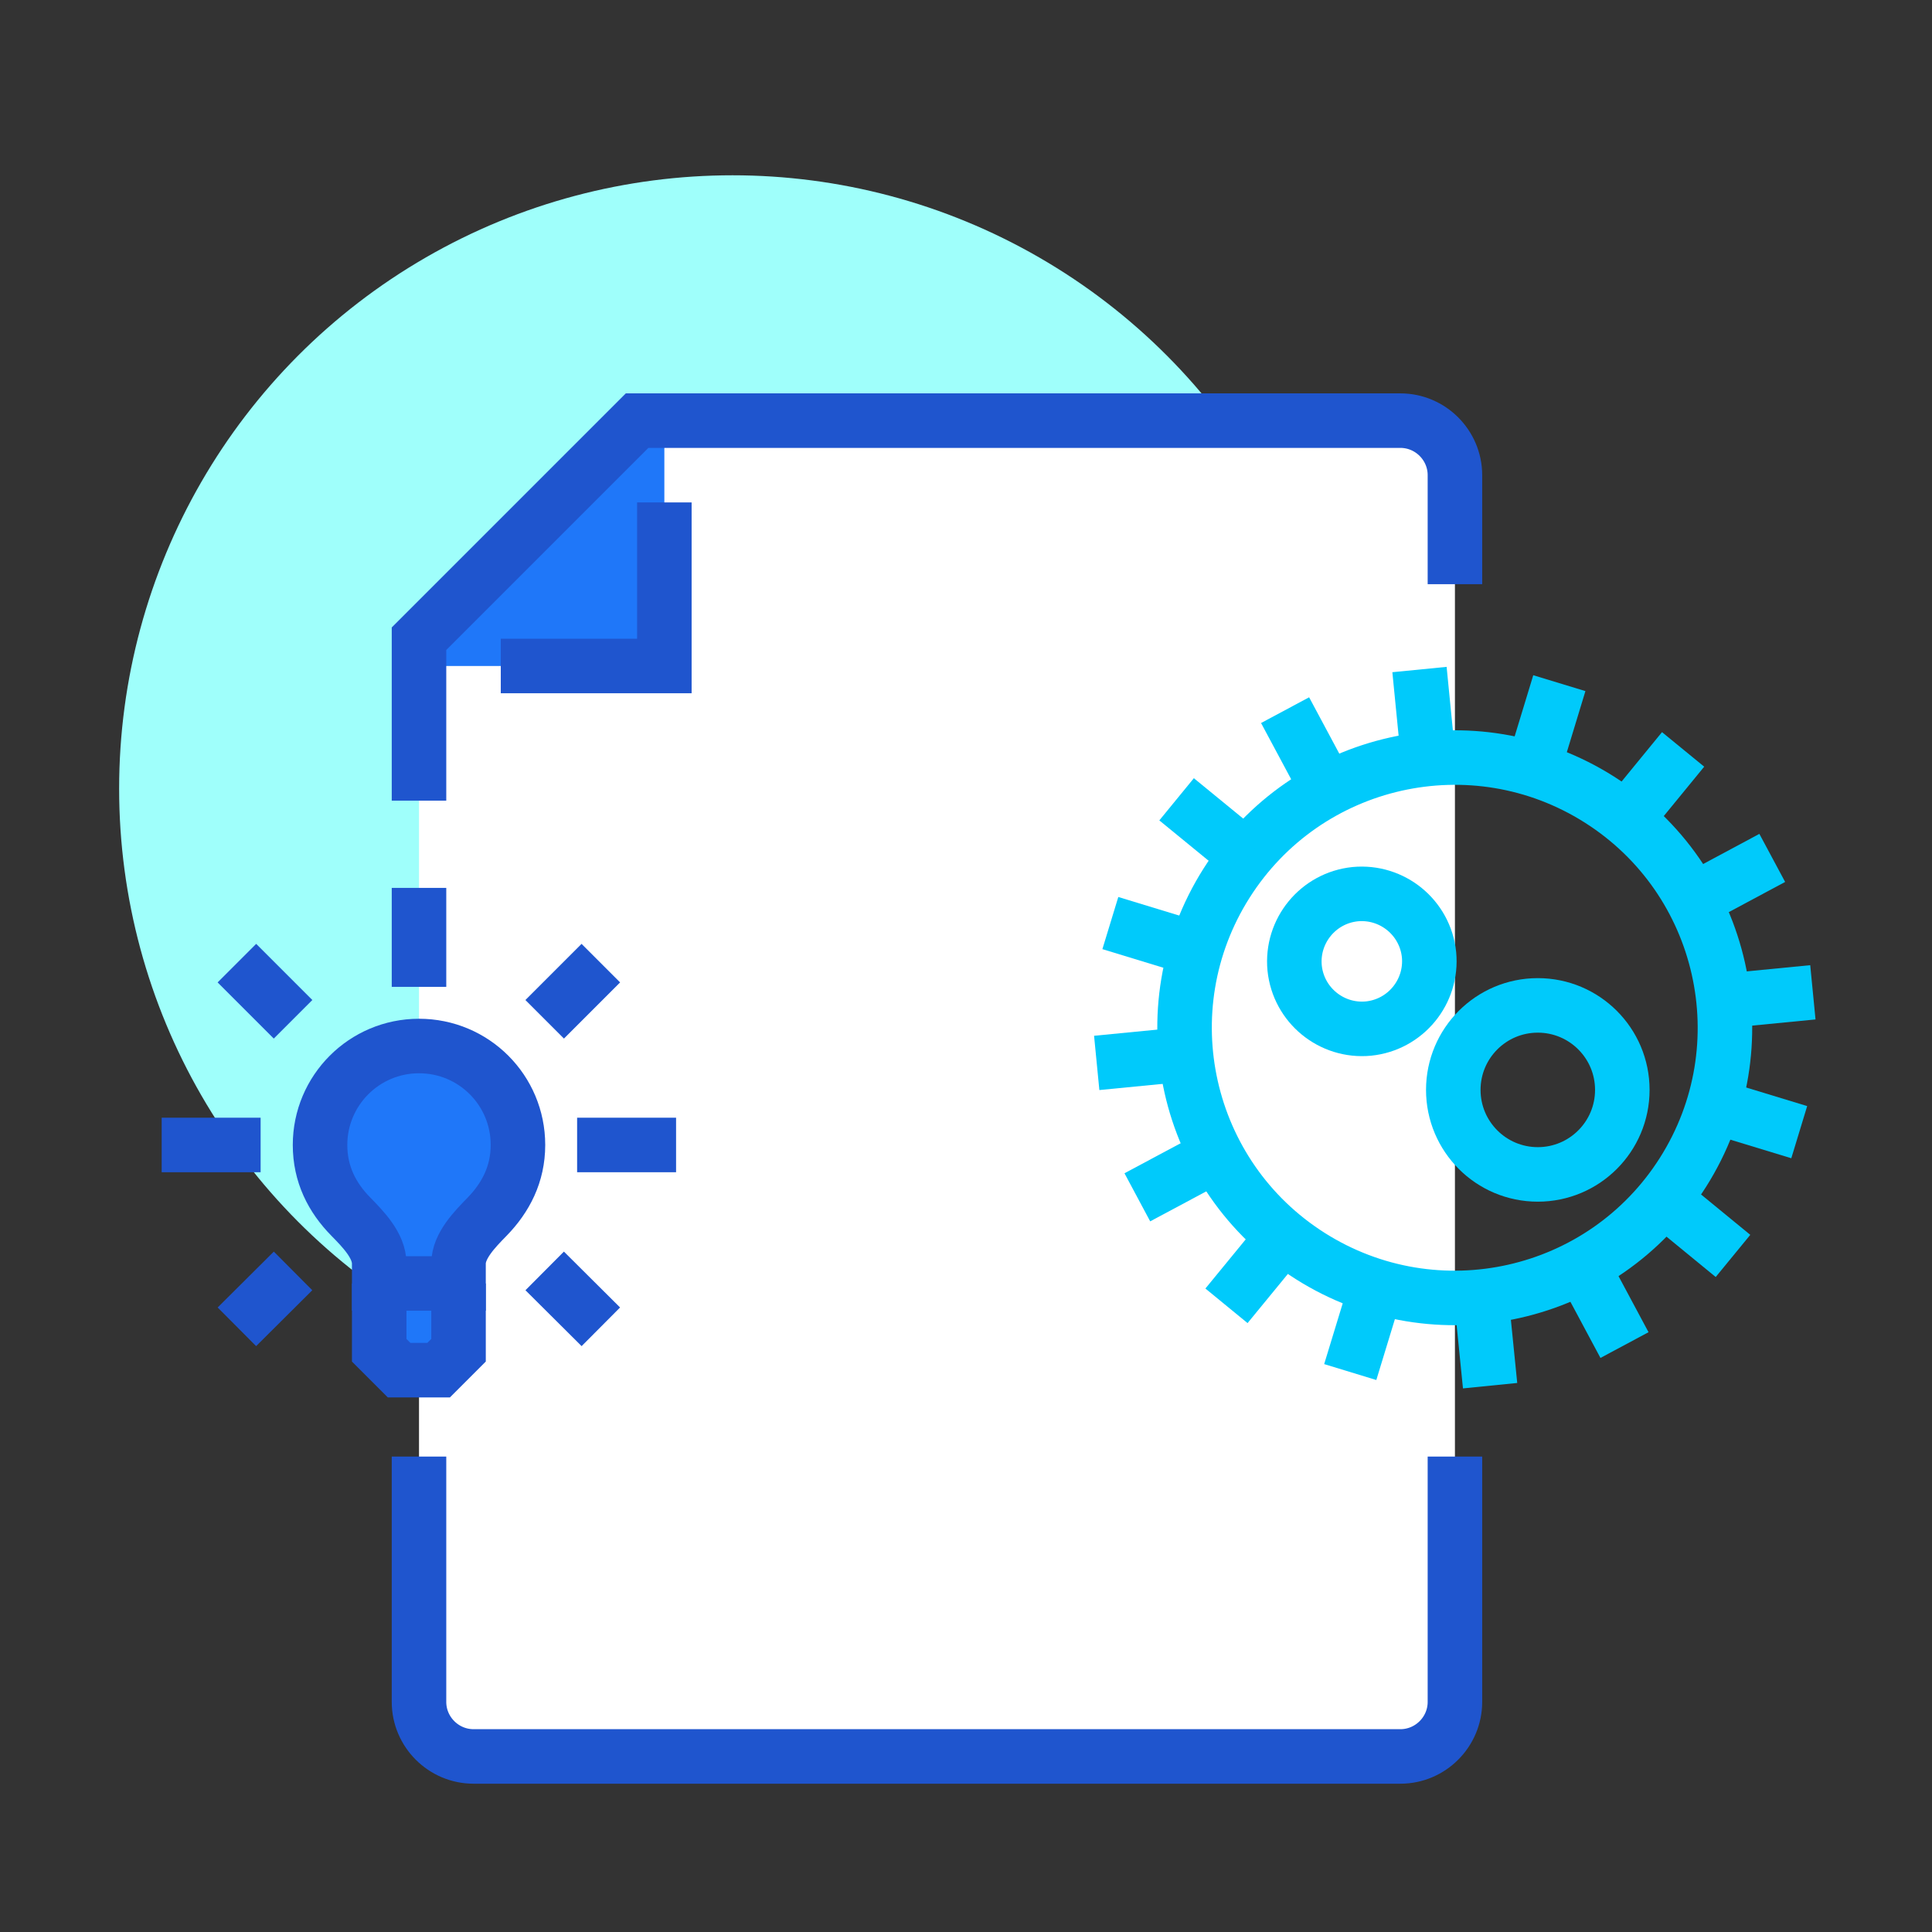 <?xml version="1.0" encoding="UTF-8"?>
<svg id="Layer_1" data-name="Layer 1" xmlns="http://www.w3.org/2000/svg" viewBox="0 0 70.87 70.87">
  <rect x="0" y="0" width="70.87" height="70.87" fill="#333333" stroke="none"/>
  <defs>
    <style>
      .cls-1 {
        stroke: #00cafb;
      }

      .cls-1, .cls-2, .cls-3 {
        stroke-miterlimit: 10;
        stroke-width: 2px;
      }

      .cls-1, .cls-3 {
        fill: none;
      }

      .cls-2, .cls-3 {
        stroke: #1f55ce;
      }

      .cls-2, .cls-4 {
        fill: #1f77f9;
      }

      .cls-5 {
        fill: #fff;
      }

      .cls-6 {
        fill: #9ffffb;
      }
    </style>
  </defs>
  <g>
    <g>
      <circle class="cls-6" cx="26.87" cy="28.93" r="22.5"/>
      <path class="cls-5" d="M51.37,15.43h-28l-8,8v39c0,1.1.9,2,2,2h34c1.1,0,2-.9,2-2V17.43c0-1.1-.9-2-2-2Z"/>
      <polygon class="cls-4" points="15.37 24.43 24.37 24.43 24.37 15.43 15.37 24.43"/>
      <path class="cls-3" d="M15.37,53.43v9c0,1.1.9,2,2,2h34c1.1,0,2-.9,2-2v-9"/>
      <path class="cls-3" d="M53.37,21.43v-4c0-1.1-.9-2-2-2h-28l-8,8v5.94"/>
      <polyline class="cls-3" points="18.37 24.43 24.37 24.43 24.37 18.43"/>
    </g>
    <line class="cls-3" x1="15.37" y1="36.2" x2="15.37" y2="32.57"/>
    <line class="cls-3" x1="10.75" y1="37.39" x2="8.69" y2="35.33"/>
    <line class="cls-3" x1="9.56" y1="42" x2="5.93" y2="42"/>
    <line class="cls-3" x1="10.75" y1="46.62" x2="8.69" y2="48.67"/>
    <line class="cls-3" x1="19.98" y1="46.62" x2="22.04" y2="48.67"/>
    <line class="cls-3" x1="21.17" y1="42" x2="24.8" y2="42"/>
    <line class="cls-3" x1="19.98" y1="37.39" x2="22.04" y2="35.33"/>
    <polyline class="cls-2" points="13.91 47.08 13.91 49.53 14.64 50.26 16.09 50.26 16.82 49.53 16.82 47.08"/>
    <path class="cls-2" d="M13.91,47.08v-.73c0-.66-.59-1.26-1.04-1.72-.69-.7-1.13-1.56-1.13-2.63,0-2,1.62-3.63,3.63-3.63s3.63,1.62,3.63,3.63c0,1.07-.45,1.93-1.13,2.63-.45.46-1.05,1.07-1.05,1.72v.73h-2.9Z"/>
  </g>
  <g>
    <circle class="cls-1" cx="53.37" cy="37.69" r="9.91" transform="translate(-7.03 62.63) rotate(-57.66)"/>
    <circle class="cls-1" cx="56.41" cy="39.98" r="3.1"/>
    <path class="cls-1" d="M47.49,35.51c-.13-1.36.86-2.57,2.22-2.71,1.36-.13,2.57.86,2.71,2.22.13,1.36-.86,2.57-2.22,2.71-1.36.13-2.57-.86-2.71-2.22Z"/>
    <line class="cls-1" x1="52.07" y1="24.56" x2="52.4" y2="27.91"/>
    <line class="cls-1" x1="54.66" y1="50.83" x2="54.34" y2="47.64"/>
    <line class="cls-1" x1="40.23" y1="38.99" x2="43.51" y2="38.67"/>
    <line class="cls-1" x1="63.22" y1="36.72" x2="66.5" y2="36.4"/>
    <line class="cls-1" x1="43.16" y1="29.32" x2="45.75" y2="31.44"/>
    <line class="cls-1" x1="61.07" y1="44.02" x2="63.57" y2="46.07"/>
    <line class="cls-1" x1="59.62" y1="30.08" x2="61.74" y2="27.49"/>
    <line class="cls-1" x1="44.99" y1="47.9" x2="47.04" y2="45.4"/>
    <line class="cls-1" x1="57.2" y1="25.06" x2="56.22" y2="28.28"/>
    <line class="cls-1" x1="49.53" y1="50.33" x2="50.47" y2="47.25"/>
    <line class="cls-1" x1="59.59" y1="49.34" x2="58.07" y2="46.5"/>
    <line class="cls-1" x1="47.14" y1="26.05" x2="48.73" y2="29.02"/>
    <line class="cls-1" x1="66" y1="41.53" x2="62.88" y2="40.58"/>
    <line class="cls-1" x1="43.91" y1="34.83" x2="40.73" y2="33.86"/>
    <line class="cls-1" x1="41.72" y1="43.92" x2="44.6" y2="42.38"/>
    <line class="cls-1" x1="62.08" y1="33.04" x2="65.01" y2="31.47"/>
  </g>
</svg>
